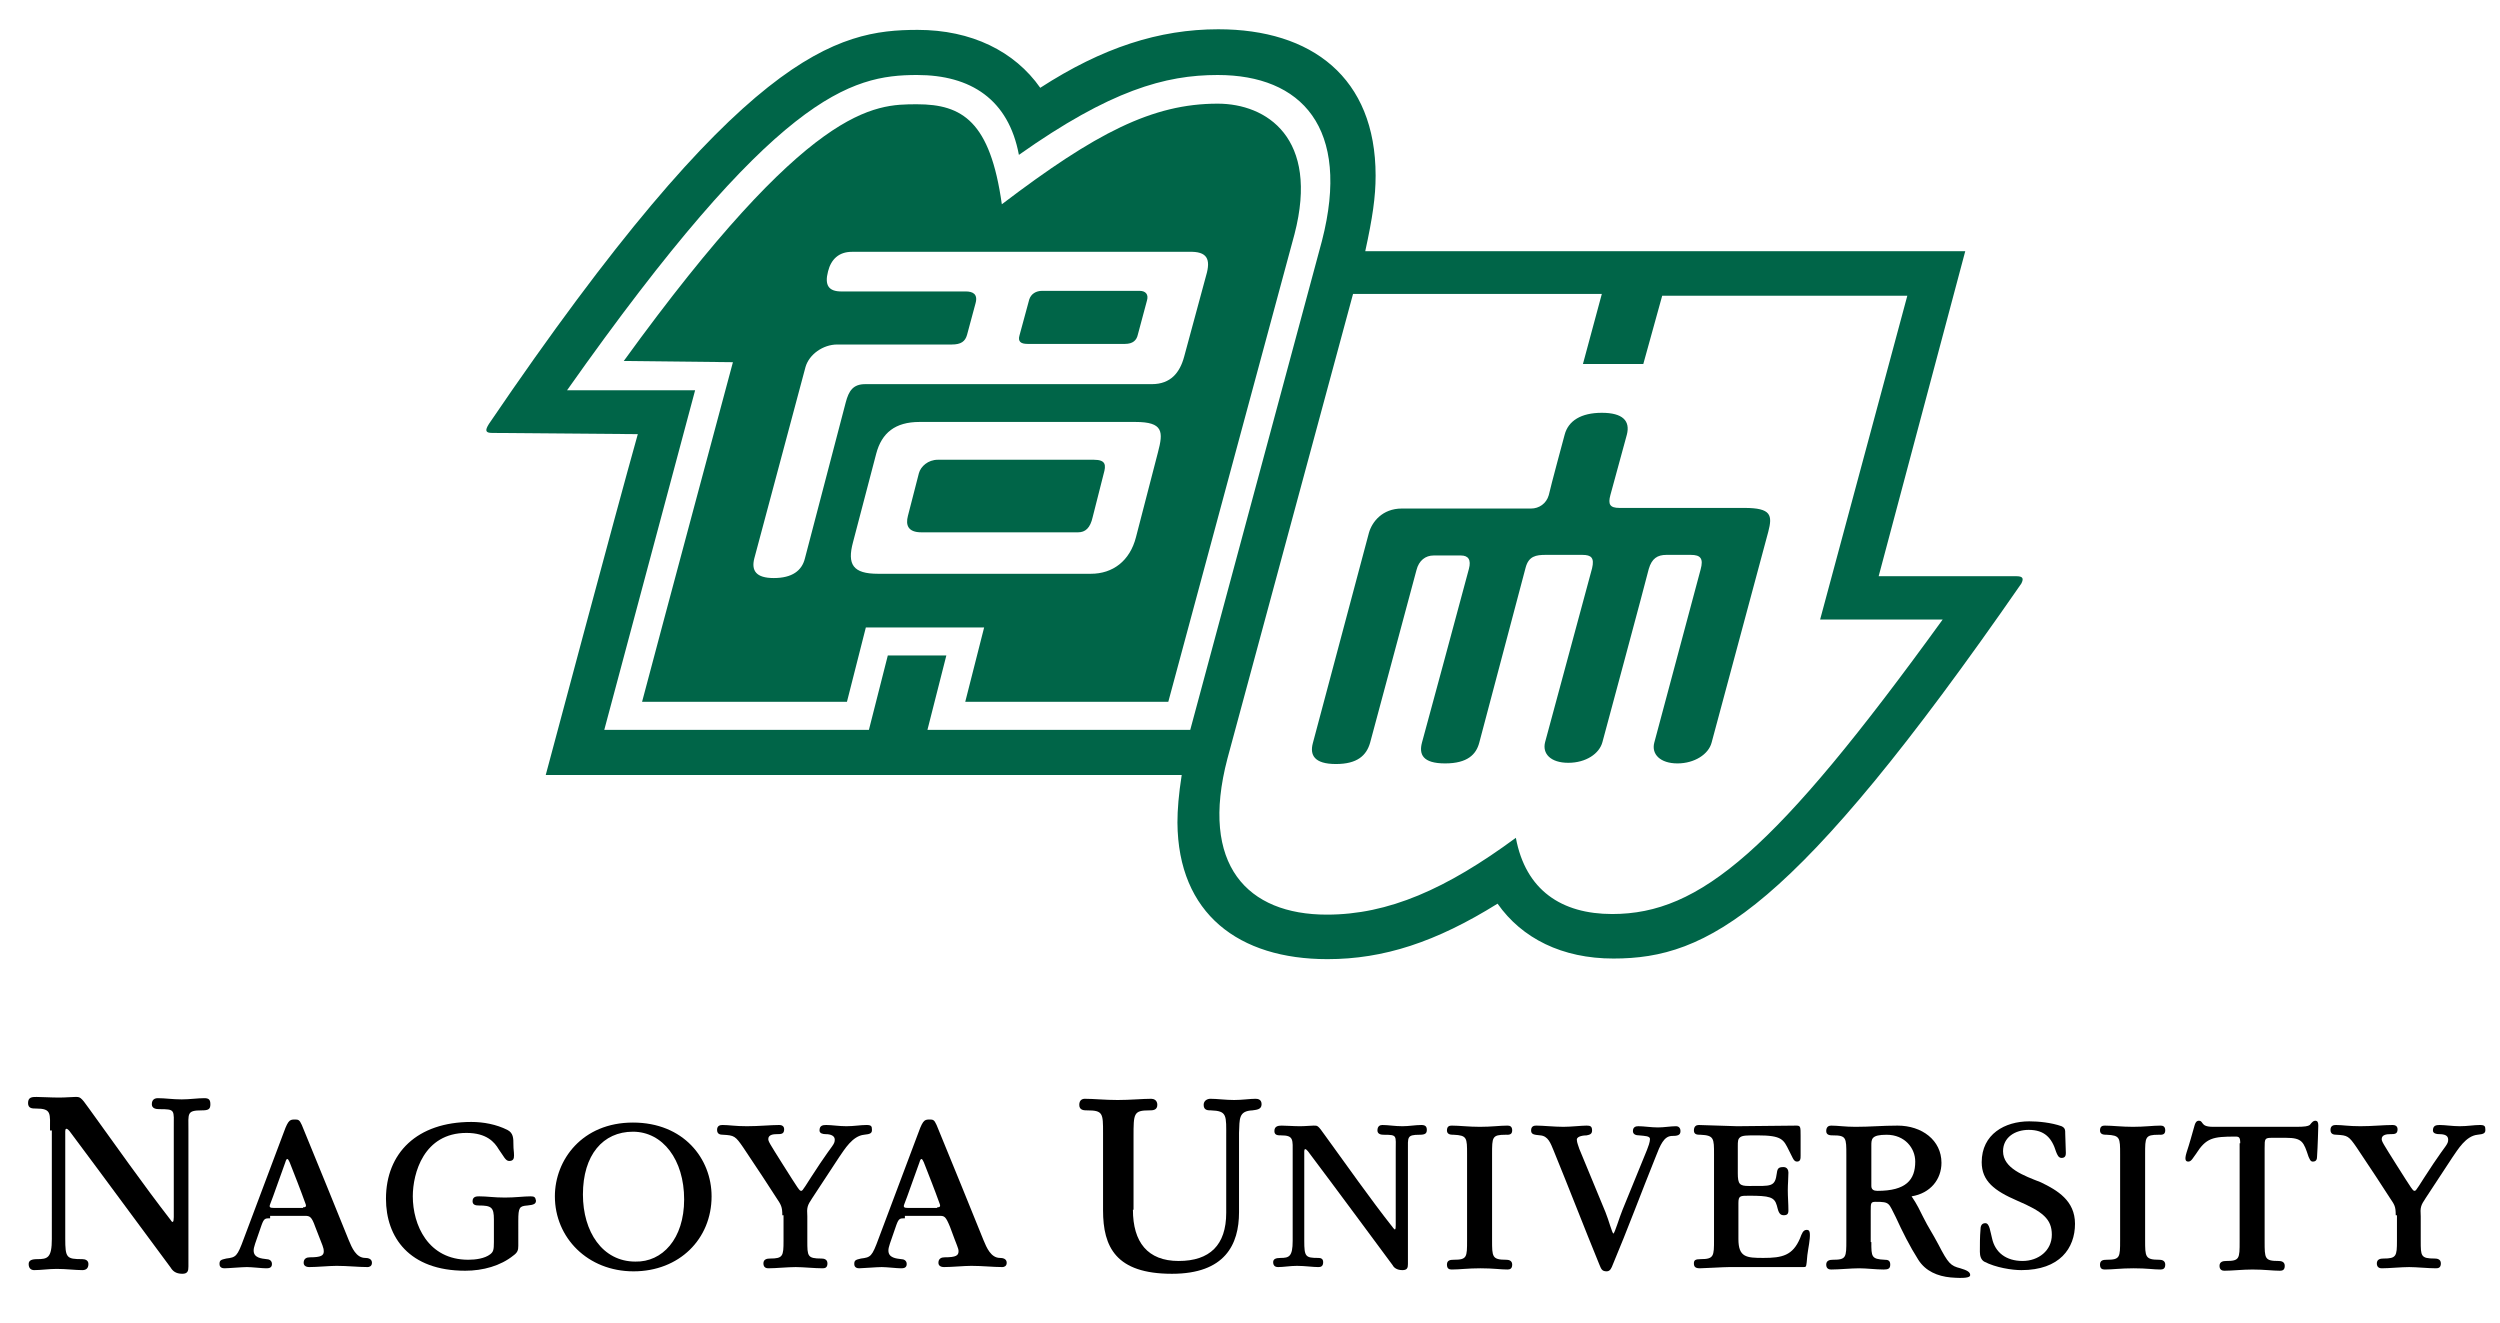<?xml version="1.0" encoding="utf-8"?>
<!-- Generator: Adobe Illustrator 22.1.0, SVG Export Plug-In . SVG Version: 6.00 Build 0)  -->
<svg version="1.1" id="レイヤー_1" xmlns="http://www.w3.org/2000/svg" xmlns:xlink="http://www.w3.org/1999/xlink" x="0px"
	 y="0px" width="410px" height="217px" viewBox="0 0 410 217" style="enable-background:new 0 0 410 217;" xml:space="preserve">
<style type="text/css">
	.st0{fill:#006548;}
</style>
<g>
	<path class="st0" d="M330.7,94.5h-22.6l14.2-53.3h-98.4c1.2-5.5,1.7-8.9,1.7-12.4c0-16.1-10.5-24-25.8-24c-9.7,0-19,3-29.2,9.6
		c-4.2-6-11.3-9.5-20.1-9.5c-13.2,0-28.8,3.5-70.3,64.6c-0.7,1.1-0.6,1.5,0.5,1.5l23.9,0.2C101,84,89.5,127.1,89.5,127.1h104.3
		c-0.5,3.2-0.7,5.7-0.7,7.8c0.1,15,10.1,22.4,24.6,22.4c9.2,0,17.8-2.8,27.9-9.1c4,5.7,10.6,9,19,9c15.4,0,29.5-7.5,66.9-61.5
		C331.9,94.9,331.8,94.5,330.7,94.5 M195.2,119.7h-43.1l3.1-12.2h-9.6l-3.1,12.2H99.1L114,64H93c34.2-48.5,46.5-51.7,57.4-51.7
		c8.8,0,15,4,16.7,13.1c15-10.6,24-13.1,32.6-13.1c13.7,0,21.9,8.6,17.1,27.2L195.2,119.7z M264.4,149.9c-8.3,0-14.2-3.9-15.8-12.5
		c-11.4,8.4-20.9,12.6-31,12.6c-13,0-20.9-8.1-16.3-25.6l20.6-76.2h40.8l-3.1,11.5h9.9l3.1-11.2h40.2l-14.3,53.1h20.1
		C291.1,139.6,278.8,149.9,264.4,149.9"/>
	<path class="st0" d="M250.2,93.1c0.5-1.9,1.7-2.1,3.3-2.1h6c1.5,0,2,0.5,1.6,2.2c-0.5,1.8-7.7,28.5-7.7,28.5
		c-0.5,1.9,0.9,3.4,3.8,3.4c2.9,0,5.1-1.5,5.6-3.4c0,0,7.2-26.7,7.6-28.4c0.5-1.7,1.4-2.3,2.9-2.3h4c1.6,0,2.1,0.6,1.6,2.4
		c-0.5,1.9-7.6,28.4-7.6,28.4c-0.5,1.9,1,3.4,3.8,3.4c2.8,0,5.1-1.5,5.6-3.4l9.3-34.6c0.7-2.7,0.5-3.9-3.9-3.9h-20.5
		c-1.6,0-1.9-0.6-1.5-2.1c0.4-1.5,2.7-9.9,2.7-9.9c0.6-2.3-0.7-3.6-4.1-3.6c-3.4,0-5.5,1.3-6.1,3.6c0,0-2.3,8.5-2.6,9.9
		c-0.4,1.4-1.6,2.2-2.9,2.2h-21.2c-3.2,0-4.9,2.2-5.4,4l-9.2,34.5c-0.5,1.9,0.2,3.4,3.8,3.4c3.5,0,5-1.4,5.6-3.5l7.6-28.3
		c0.4-1.6,1.5-2.4,2.8-2.4h4.5c1.2,0,1.7,0.7,1.3,2.2c-0.4,1.6-7.7,28.5-7.7,28.5c-0.5,1.9,0.1,3.4,3.8,3.4c3.7,0,5.1-1.5,5.6-3.4
		L250.2,93.1z"/>
	<path class="st0" d="M186.9,47.7h-16c-1,0-1.8,0.5-2.1,1.4l-1.6,5.9c-0.3,1,0.2,1.4,1.3,1.4h16c1.3,0,1.9-0.6,2.1-1.5l1.5-5.6
		C188.4,48.3,187.9,47.7,186.9,47.7 M179.4,75.4h-25.6c-1.6,0-2.8,1.1-3.1,2.2l-1.8,7c-0.4,1.5,0,2.7,2.2,2.7l25.7,0
		c1.2,0,2-0.7,2.4-2.5l1.8-7.1C181.4,76.3,181.4,75.4,179.4,75.4 M199.7,17c-10.7,0-20,4.8-35.4,16.5c-1.9-13.6-6.5-16.4-13.9-16.4
		c-7.1,0-17.6,0-48.1,42.1l17.9,0.2c0,0-12.4,46.2-14.9,55.7h33.6c0.9-3.6,3.1-12.2,3.1-12.2h19.4c0,0-2.3,9-3.1,12.2h33.3
		c1.7-6.4,20.7-76.7,20.7-76.7C216.4,22.6,207.7,17,199.7,17 M189.9,74.2l-3.6,13.9c-1,3.9-3.8,6-7.4,6H144c-4.1,0-5.1-1.5-4.1-5.2
		l3.8-14.5c0.9-3.4,3.1-5.2,7.1-5.2h35.4C190.8,69.2,190.8,70.8,189.9,74.2 M197.8,45.2l-3.6,13.3c-0.7,2.6-2.2,4.5-5.3,4.5h-47
		c-2,0-2.7,1.1-3.2,3L132,91.6c-0.5,2-2.1,3.2-5.1,3.2c-2.9,0-3.7-1.2-3.2-3.2l8.4-31.4c0.6-2.1,2.9-3.7,5.2-3.7h18.8
		c1.5,0,2.2-0.5,2.5-1.6l1.4-5.2c0.4-1.5-0.5-1.9-1.6-1.9H138c-2.1,0-2.8-1-2.2-3.3c0.5-2,1.8-3.2,3.9-3.2h55.3
		C198,41.2,198.6,42.5,197.8,45.2"/>
	<path d="M185.8,198.4c0,5.3,2.4,8.4,7.5,8.4c5.1,0,7.8-2.6,7.8-7.9v-12.3c0-3.7,0.2-4.4-2.5-4.5c-0.5,0-1.2,0-1.2-0.9
		c0-0.7,0.6-1,1.1-1c1.1,0,2.5,0.2,3.9,0.2c1.3,0,2.6-0.2,3.5-0.2c0.4,0,1,0.1,1,0.9c0,0.9-0.9,0.9-1.5,1c-2.3,0.1-2.1,1.4-2.2,3.7
		v13c0,5.3-2.3,10.1-11,10.1c-9.2,0-11.3-4.4-11.3-10.4v-12.7c0-3.2,0-3.7-2.6-3.7c-0.5,0-1.3,0-1.3-0.9c0-0.8,0.5-1,0.9-1
		c1.5,0,3.3,0.2,5.4,0.2c2,0,4.1-0.2,5.5-0.2c0.4,0,1,0.2,1,1c0,0.9-0.8,0.9-1.3,0.9c-2.6,0-2.6,0.5-2.6,4.3V198.4z"/>
	<path d="M281.1,189.3c0-2.6,0-3.1-2.2-3.2c-0.5,0-1.1,0-1.1-0.7c0-0.7,0.4-0.9,0.8-0.9c1,0,5.3,0.2,6.3,0.2c1.7,0,8-0.1,9.7-0.1
		c0.7,0,0.7,0.2,0.7,1.7c0,1.5,0,2.1,0,3.2c0,0.5,0,1-0.6,1c-0.3,0-0.5-0.2-0.7-0.6c-0.2-0.4-0.4-0.8-0.6-1.2
		c-0.9-1.8-1.1-2.5-5.2-2.5c-1.7,0-2.4,0-2.8,0.3c-0.4,0.3-0.4,0.7-0.4,1.5v4.4c0,1.8,0.3,2.1,1.8,2.1c3.7,0,4.3,0.2,4.6-2.1
		c0.1-0.8,0.3-1,1.1-1c0.6,0,0.8,0.5,0.8,0.9c0,0.9-0.1,1.9-0.1,2.9c0,1.1,0.1,2.2,0.1,3.3c0,0.6-0.2,0.8-0.8,0.8
		c-0.8,0-0.9-0.9-1.1-1.6c-0.4-1.4-1.2-1.6-4.6-1.6c-1.4,0-1.7,0-1.7,1.2v5.9c0,3,1.3,3.1,4.1,3.1c3.1,0,4.8-0.4,6-3.2
		c0.3-0.8,0.5-1.4,1.1-1.4c0.4,0,0.6,0.2,0.5,1.4c-0.1,1.2-0.4,2.2-0.5,3.9c-0.1,0.8-0.1,0.8-0.6,0.8h-12.1c-1,0-4.1,0.2-4.8,0.2
		c-0.7,0-1-0.2-1-0.8c0-0.5,0.2-0.7,1.1-0.7c2.2,0,2.2-0.5,2.2-3.2V189.3z"/>
	<path d="M351.8,203.4c0,2.7,0,3.2,2.3,3.2c0.4,0,1,0.1,1,0.8c0,0.7-0.4,0.8-0.8,0.8c-1.1,0-2.2-0.2-4.4-0.2c-2.1,0-3.4,0.2-4.7,0.2
		c-0.4,0-0.8-0.1-0.8-0.8c0-0.7,0.5-0.8,1.1-0.8c2.2,0,2.2-0.4,2.2-3.2v-14.1c0-2.7,0-3.1-2.2-3.2c-0.4,0-1.1,0-1.1-0.7
		c0-0.7,0.4-0.8,0.8-0.8c1.2,0,2.8,0.2,4.6,0.2c1.9,0,3.3-0.2,4.5-0.2c0.4,0,0.8,0.1,0.8,0.8c0,0.8-0.7,0.7-1.1,0.7
		c-2.2,0-2.2,0.4-2.2,3.2V203.4z"/>
	<path d="M244.7,203.4c0,2.7,0,3.2,2.3,3.2c0.4,0,1,0.1,1,0.8c0,0.7-0.4,0.8-0.8,0.8c-1.1,0-2.3-0.2-4.4-0.2c-2.1,0-3.4,0.2-4.7,0.2
		c-0.4,0-0.8-0.1-0.8-0.8c0-0.7,0.5-0.8,1.1-0.8c2.2,0,2.2-0.4,2.2-3.2v-14.1c0-2.7,0-3.1-2.2-3.2c-0.4,0-1.1,0-1.1-0.7
		c0-0.7,0.4-0.8,0.8-0.8c1.2,0,2.8,0.2,4.6,0.2c1.9,0,3.3-0.2,4.5-0.2c0.4,0,0.8,0.1,0.8,0.8c0,0.8-0.7,0.7-1.1,0.7
		c-2.2,0-2.2,0.4-2.2,3.2V203.4z"/>
	<path d="M212,189.2c0-2.3,0.2-3-1.9-3c-0.5,0-1.1,0-1.1-0.7c0-0.8,0.6-0.9,1.2-0.9c0.8,0,1.9,0.1,3,0.1c0.9,0,1.7-0.1,2.2-0.1
		c0.7,0,0.7-0.1,1.9,1.6c3.5,4.8,7.4,10.4,11.2,15.2c0.3,0.4,0.4,0.3,0.4-0.5v-12.2c0-2.5,0.3-2.6-2-2.6c-0.4,0-1-0.1-1-0.7
		c0-0.7,0.4-0.9,0.8-0.9c1,0,2,0.2,3.3,0.2c1.1,0,2.1-0.2,3.1-0.2c0.6,0,0.9,0.2,0.9,0.8c0,0.6-0.3,0.8-1.2,0.8
		c-2.1,0-1.9,0.4-1.9,2.6v18.6c0,0.6-0.1,1-0.9,1c-0.9,0-1.4-0.4-1.6-0.8c-0.6-0.8-9.6-13-13.9-18.7c-0.4-0.5-0.6-0.4-0.6,0v14.7
		c0,2.6,0.2,2.8,2.3,2.8c0.4,0,0.8,0.1,0.8,0.7c0,0.7-0.4,0.8-0.8,0.8c-0.9,0-2.2-0.2-3.5-0.2c-1.1,0-2.2,0.2-3.1,0.2
		c-0.3,0-0.8-0.1-0.8-0.8c0-0.5,0.4-0.7,1.2-0.7c1.4,0,2-0.2,2-2.8V189.2z"/>
	<path d="M306.9,203.7c0,2.4,0,2.8,2.2,2.9c0.5,0,0.9,0.1,0.9,0.8c0,0.7-0.4,0.8-1.1,0.8c-1.2,0-2.8-0.2-4-0.2
		c-1.3,0-3.3,0.2-4.6,0.2c-0.3,0-0.8-0.1-0.8-0.8c0-0.7,0.6-0.8,1.1-0.8c2.2,0,2.2-0.4,2.2-3.2v-14c0-2.8,0-3.2-2.2-3.2
		c-0.4,0-1.1,0-1.1-0.7c0-0.7,0.4-0.9,0.8-0.9c1.1,0,2.3,0.2,4,0.2c2.4,0,4.4-0.2,6.9-0.2c4,0,7.2,2.4,7.2,6.1c0,2.7-1.8,5-4.9,5.5
		c0.9,1.3,1.4,2.4,1.9,3.4c0.9,1.8,1.5,2.6,2.5,4.5c1.6,3.1,2,3.5,3.6,3.9c1,0.3,1.7,0.6,1.6,1.2c-0.1,0.3-0.8,0.5-3.2,0.3
		c-2.1-0.2-4.1-1-5.3-2.9c-1.4-2.2-2.6-4.6-3.7-7c-1.2-2.3-0.9-2.5-3.3-2.5c-0.8,0-0.8,0.2-0.8,1.5V203.7z M306.9,194.5
		c0,0.6,0.4,0.8,1,0.8c4.7,0,6.2-1.8,6.2-4.8c0-2.2-1.7-4.4-4.7-4.4c-2.5,0-2.5,0.7-2.5,1.8V194.5z"/>
	<path d="M340.3,200.7c0,4-2.5,7.6-8.8,7.6c-1.5,0-4.2-0.4-6.1-1.4c-0.5-0.3-0.7-0.9-0.7-1.6c0-1.1,0-2.6,0.1-3.6
		c0-0.5,0.1-1.1,0.8-1.1c0.7,0,0.8,1.4,1.1,2.5c0.5,2.3,2.3,3.7,5,3.7c2.6,0,4.8-1.7,4.8-4.3c0-2.6-1.5-3.8-5.7-5.6
		c-3.7-1.6-5.8-3.2-5.8-6.3c0-4.6,3.8-6.7,7.8-6.7c1.5,0,3.6,0.2,5.3,0.8c0.6,0.3,0.6,0.6,0.6,1.3c0,0.9,0.1,2.2,0.1,3.1
		c0,0.4-0.1,0.8-0.7,0.8c-0.5,0-0.7-0.5-0.9-1c-0.7-2.3-1.9-3.6-4.5-3.6c-2.2,0-4.2,1.2-4.2,3.5c0,2.8,3.4,4,6.2,5.1
		C337.4,195.2,340.3,196.9,340.3,200.7L340.3,200.7z"/>
	<path d="M367.4,187.5c0-1-0.2-1.1-0.8-1.1c-3.7,0-4.8,0.2-6.5,2.9c-0.4,0.5-0.7,1.2-1.2,1.2c-0.4,0-0.7-0.2-0.3-1.5
		c0.5-1.5,0.9-3,1.3-4.4c0.1-0.4,0.3-0.8,0.7-0.8c0.3,0,0.4,0.1,0.6,0.4c0.2,0.2,0.3,0.6,1.8,0.6h13.5c1.5,0,2-0.1,2.3-0.3
		c0.4-0.5,0.6-0.7,0.9-0.7c0.4,0,0.5,0.3,0.5,0.8c0,0.3-0.1,3.6-0.2,5c0,0.5-0.1,0.9-0.7,0.9c-0.4,0-0.5-0.4-0.7-0.8
		c-0.8-2.4-1-3.1-3.7-3.1h-2.2c-1.3,0-1.3,0.1-1.3,1.7v15.3c0,2.8,0,3.2,2.3,3.2c0.4,0,1,0.1,1,0.8c0,0.7-0.4,0.8-0.8,0.8
		c-1.2,0-2.5-0.2-4.5-0.2c-1.6,0-3.4,0.2-4.6,0.2c-0.3,0-0.8-0.1-0.8-0.8c0-0.7,0.6-0.8,1.1-0.8c2.2,0,2.2-0.4,2.2-3.2V187.5z"/>
	<path d="M261.1,185.4c0,0.6-0.4,0.7-0.9,0.8c-0.4,0-1.6,0.1-1.6,0.7c0,0.5,0.3,1.1,0.4,1.5l4.3,10.4c0.5,1.2,1.1,3.5,1.3,3.5
		c0.2,0,1-2.7,1.5-3.9l4-9.8c0.2-0.5,0.5-1.3,0.5-1.8s-0.8-0.5-1.8-0.6c-0.4,0-1-0.1-1-0.7c0-0.7,0.5-0.8,0.9-0.8
		c0.9,0,2.1,0.2,3.2,0.2c1,0,2.1-0.2,3-0.2c0.3,0,0.7,0.2,0.7,0.8c0,0.7-0.5,0.8-1.5,0.8c-1.2,0.1-1.8,1.4-2.6,3.5
		c-2.3,5.7-4.6,11.9-7,17.6c-0.2,0.5-0.4,1.1-1,1.1c-0.8,0-0.9-0.4-1.2-1.1c-2.5-6.1-5-12.6-7.5-18.7c-0.5-1.2-0.9-2.4-2.2-2.5
		c-0.9-0.1-1.5-0.1-1.5-0.8c0-0.8,0.6-0.8,0.9-0.8c1,0,3,0.2,4.4,0.2c1.2,0,3-0.2,3.8-0.2C260.8,184.6,261.1,184.7,261.1,185.4
		L261.1,185.4z"/>
	<path d="M392.9,199.3c0-1.5-0.2-1.7-1-2.9c-1.6-2.5-2.6-4-5.4-8.2c-1.3-1.9-1.5-2-3.3-2.1c-0.5,0-1-0.1-1-0.8
		c0-0.7,0.5-0.8,0.9-0.8c1.1,0,2,0.2,4,0.2c2,0,3.8-0.2,5.3-0.2c0.3,0,0.8,0.1,0.8,0.7c0,0.8-0.5,0.8-1.2,0.8
		c-0.6,0-1.4,0.1-1.4,0.8c0,0.4,0.2,0.7,2.4,4.2c2.6,4.1,2.7,4.3,3,4.3c0.3,0,0.5-0.6,3.1-4.5c2-3,2.4-3.1,2.4-3.9
		c0-0.7-0.6-0.9-1.5-0.9c-0.4,0-1-0.1-1-0.6c0-0.8,0.5-0.9,1.1-0.9c0.9,0,2.1,0.2,3.3,0.2c1.3,0,2.3-0.2,3.3-0.2
		c0.8,0,0.9,0.2,0.9,0.8c0,0.5-0.2,0.7-1.3,0.8c-1.9,0.2-3.2,2.4-4.1,3.7c-1.5,2.3-2.9,4.4-4.4,6.7c-0.8,1.2-0.9,1.5-0.8,3v4
		c0,2.5,0,2.9,2.3,2.9c0.4,0,1,0.1,1,0.8c0,0.7-0.4,0.8-0.8,0.8c-1.3,0-3.2-0.2-4.4-0.2c-1.3,0-3.3,0.2-4.5,0.2
		c-0.3,0-0.8-0.1-0.8-0.8c0-0.7,0.6-0.8,1.1-0.8c2.1,0,2.2-0.4,2.2-2.9V199.3z"/>
	<path d="M8.2,185.4c0-2.8,0.3-3.6-2.3-3.6c-0.6,0-1.3,0-1.3-0.9c0-1,0.7-1,1.4-1c0.9,0,2.3,0.1,3.7,0.1c1.1,0,2-0.1,2.6-0.1
		c0.8,0,0.9-0.1,2.3,1.9c4.2,5.8,8.9,12.5,13.4,18.3c0.3,0.5,0.5,0.4,0.5-0.5v-14.6c0-3,0.3-3.1-2.4-3.1c-0.5,0-1.2-0.1-1.2-0.8
		c0-0.8,0.5-1,1-1c1.2,0,2.4,0.2,3.9,0.2c1.3,0,2.6-0.2,3.7-0.2c0.7,0,1,0.2,1,1c0,0.8-0.3,1-1.4,1c-2.5,0-2.2,0.5-2.2,3.2v22.4
		c0,0.7-0.1,1.2-1,1.2c-1.1,0-1.6-0.5-1.9-1c-0.7-0.9-11.5-15.6-16.6-22.4c-0.5-0.6-0.7-0.4-0.7,0v17.6c0,3.2,0.2,3.4,2.8,3.4
		c0.5,0,1,0.2,1,0.8c0,0.8-0.5,1-1,1c-1.1,0-2.7-0.2-4.2-0.2c-1.3,0-2.6,0.2-3.7,0.2c-0.4,0-0.9-0.2-0.9-1c0-0.6,0.5-0.8,1.4-0.8
		c1.7,0,2.4-0.2,2.4-3.3V185.4z"/>
	<path d="M148.4,199.8c-0.8,0-1,0-1.4,1.1c-1.1,3.2-1.3,3.6-1.3,4.2c0,1.2,1.3,1.3,2.1,1.4c0.4,0,0.9,0.2,0.9,0.8
		c0,0.7-0.6,0.7-1,0.7c-0.6,0-2.3-0.2-3.1-0.2c-0.8,0-3.2,0.2-3.7,0.2c-0.3,0-0.8-0.1-0.8-0.7c0-0.6,0.2-0.7,1.1-0.9
		c1.6-0.2,1.8-0.3,2.9-3.3c2.1-5.5,4.1-11,6.2-16.5c1-2.8,1.2-3,2.1-3c0.6,0,0.8,0,1.2,0.9c2.8,6.8,5.6,13.7,7.7,18.9
		c0.5,1.2,1.2,2.9,2.7,2.9c0.4,0,1.1,0.1,1.1,0.8c0,0.6-0.5,0.7-0.7,0.7c-1.5,0-3.3-0.2-5.1-0.2c-1.2,0-3.2,0.2-4.5,0.2
		c-0.3,0-0.9-0.1-0.9-0.7c0-0.7,0.5-0.9,1-0.9c1.9,0,2.3-0.3,2.3-1c0-0.5-0.2-0.7-1.4-4c-0.7-1.7-0.9-1.8-1.7-1.8H148.4z M153.7,198
		c0.4,0,0.6-0.1,0.4-0.6c-0.9-2.5-1.7-4.5-2.6-6.8c-0.3-0.7-0.5-0.7-0.7,0c-1,2.7-1.9,5.4-2.5,6.9c-0.2,0.5,0,0.6,0.6,0.6H153.7z"/>
	<path d="M44.3,199.8c-0.8,0-1,0-1.4,1.1c-1.1,3.2-1.3,3.6-1.3,4.2c0,1.2,1.3,1.3,2.1,1.4c0.4,0,0.9,0.2,0.9,0.8
		c0,0.7-0.6,0.7-1,0.7c-0.6,0-2.3-0.2-3.1-0.2c-0.8,0-3.1,0.2-3.7,0.2c-0.3,0-0.8-0.1-0.8-0.7c0-0.6,0.2-0.7,1.1-0.9
		c1.6-0.2,1.8-0.3,2.9-3.3c2.1-5.5,4.1-11,6.2-16.5c1-2.8,1.2-3,2.1-3c0.6,0,0.8,0,1.2,0.9c2.8,6.8,5.6,13.7,7.7,18.9
		c0.5,1.2,1.2,2.9,2.7,2.9c0.4,0,1.1,0.1,1.1,0.8c0,0.6-0.5,0.7-0.7,0.7c-1.5,0-3.3-0.2-5.1-0.2c-1.2,0-3.2,0.2-4.5,0.2
		c-0.3,0-0.9-0.1-0.9-0.7c0-0.7,0.5-0.9,1-0.9c1.9,0,2.3-0.3,2.3-1c0-0.5-0.1-0.7-1.4-4c-0.6-1.7-0.9-1.8-1.7-1.8H44.3z M49.7,198
		c0.4,0,0.6-0.1,0.4-0.6c-0.9-2.5-1.7-4.5-2.6-6.8c-0.3-0.7-0.5-0.7-0.7,0c-1,2.7-1.9,5.4-2.5,6.9c-0.2,0.5,0,0.6,0.6,0.6H49.7z"/>
	<path d="M85,204.3c0,0.7-0.1,1.1-0.8,1.6c-2.1,1.7-5,2.5-7.9,2.5c-9.2,0-13-5.5-13-11.8c0-7.5,5.1-12.6,14-12.6
		c2,0,4.1,0.4,5.9,1.3c1,0.5,1,1.4,1,2.4c0,0.9,0.1,1.1,0.1,1.8c0,0.5-0.1,0.9-0.8,0.9c-0.6,0-0.9-0.8-1.7-1.9
		c-0.7-1.2-2-2.7-5.3-2.7c-7,0-8.8,6.6-8.8,10.4c0,4.7,2.5,10.4,9.1,10.4c1.2,0,2.7-0.2,3.6-0.9c0.5-0.4,0.6-0.7,0.6-2V200
		c0-2-0.4-2.3-2.5-2.3c-0.5,0-1-0.1-1-0.7c0-0.8,0.7-0.8,1.1-0.8c1.3,0,2.4,0.2,4.2,0.2c1.7,0,3.1-0.2,4.2-0.2
		c0.6,0,0.8,0.1,0.9,0.7c0,0.5-0.3,0.7-1.4,0.8c-1.3,0.1-1.5,0.3-1.5,2.5V204.3z"/>
	<path d="M91,196.2c0-6,4.5-12.1,12.8-12.1s12.9,5.9,12.9,12.1c0,7-5.3,12.3-12.8,12.3C96.4,208.5,91,203,91,196.2L91,196.2z
		 M112.2,196.7c0-6.5-3.5-11.1-8.4-11.1c-4.9,0-8.2,3.8-8.2,10.3c0,6.1,3.2,11,8.6,11C108.6,207,112.2,203.2,112.2,196.7
		L112.2,196.7z"/>
	<path d="M128.3,199.3c0-1.4-0.2-1.7-1-2.9c-1.6-2.5-2.6-4-5.4-8.2c-1.3-1.9-1.5-2-3.3-2.1c-0.5,0-1-0.1-1-0.8
		c0-0.7,0.5-0.8,0.9-0.8c1.1,0,2,0.2,4,0.2c2,0,3.9-0.2,5.3-0.2c0.3,0,0.8,0.1,0.8,0.7c0,0.8-0.5,0.8-1.2,0.8
		c-0.6,0-1.4,0.1-1.4,0.8c0,0.4,0.2,0.7,2.4,4.2c2.6,4.1,2.7,4.3,3,4.3c0.3,0,0.5-0.6,3.1-4.5c2-3,2.4-3.1,2.4-3.9
		c0-0.6-0.6-0.9-1.5-0.9c-0.4,0-1-0.1-1-0.6c0-0.8,0.5-0.9,1.1-0.9c0.9,0,2.1,0.2,3.3,0.2c1.3,0,2.3-0.2,3.3-0.2
		c0.8,0,0.9,0.2,0.9,0.8c0,0.5-0.2,0.7-1.3,0.8c-1.9,0.2-3.2,2.4-4.1,3.7c-1.5,2.3-2.9,4.4-4.4,6.7c-0.8,1.2-0.9,1.5-0.8,3v4
		c0,2.5,0,2.9,2.3,2.9c0.4,0,1,0.1,1,0.8c0,0.7-0.4,0.8-0.8,0.8c-1.3,0-3.2-0.2-4.4-0.2c-1.3,0-3.3,0.2-4.5,0.2
		c-0.3,0-0.8-0.1-0.8-0.8c0-0.7,0.6-0.8,1.1-0.8c2.1,0,2.2-0.4,2.2-2.9V199.3z"/>
</g>
<g>
</g>
<g>
</g>
<g>
</g>
<g>
</g>
<g>
</g>
<g>
</g>
</svg>
